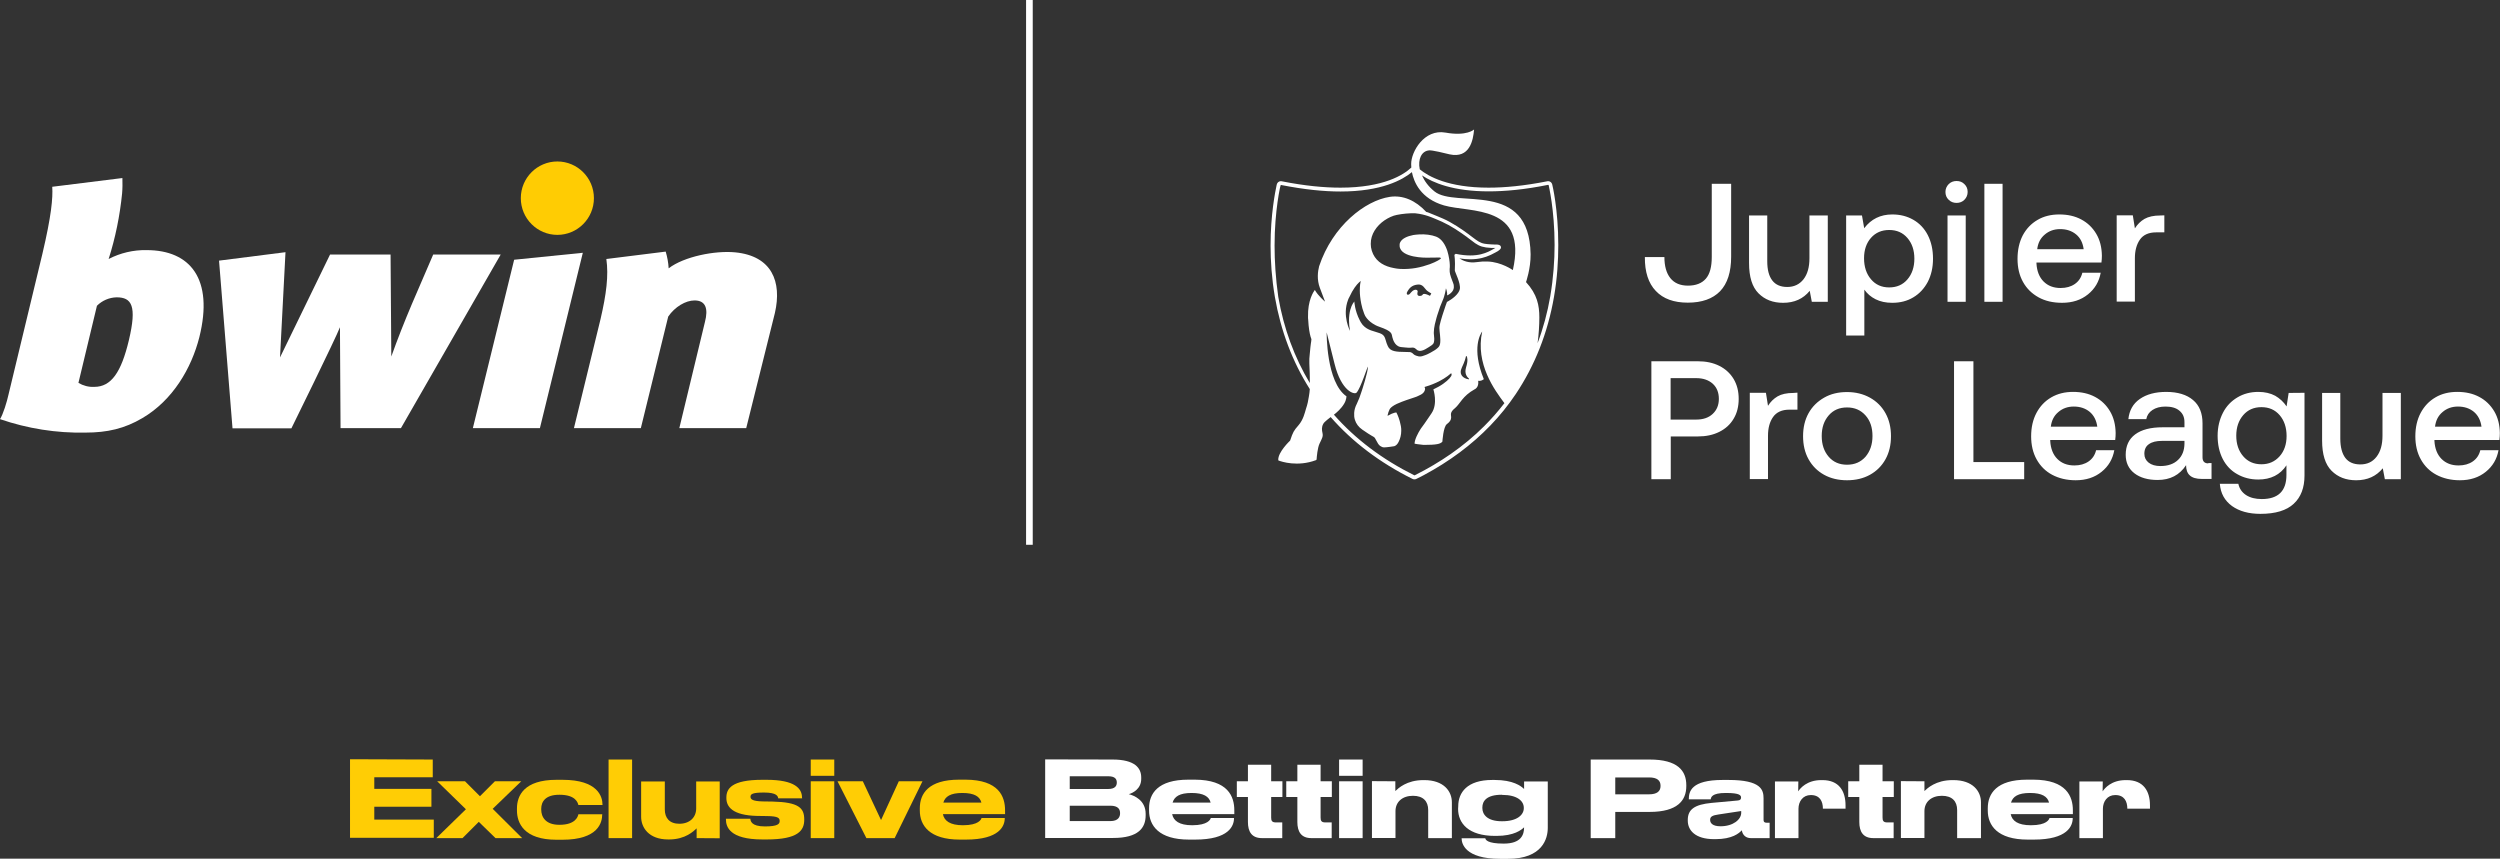 <?xml version="1.0" encoding="utf-8"?>
<!-- Generator: Adobe Illustrator 26.0.1, SVG Export Plug-In . SVG Version: 6.00 Build 0)  -->
<svg version="1.1" id="Layer_1" xmlns="http://www.w3.org/2000/svg" xmlns:xlink="http://www.w3.org/1999/xlink" x="0px" y="0px"
	 viewBox="0 0 1689.2 580.2" style="enable-background:new 0 0 1689.2 580.2;" xml:space="preserve">
<rect x="0" y="0" width="1689.2" height="580.2" fill="#333333" stroke="none"/>
<style type="text/css">
	.st0{fill:#FFFFFF;}
	.st1{fill:#FFCC03;}
	.st2{fill:#FFCD05;}
</style>
<g>
	<g>
		<rect x="693.3" y="0" class="st0" width="4.5" height="368.1"/>
		<path class="st0" d="M955.7,321.2c-21.7-10.8-39.9-24.5-54.4-41c1.7-1.3,4.9-4,6.9-7.4c1.7-2.8,1.5-5.1,1.6-5
			c-13.8-9.5-13.4-43.2-13.4-43.2l5.3,21.1c4.7,19,13.6,21.1,14.9,19.6c2.9-3.2,7.4-17.9,7.7-17.6c0.1,3.5-4.2,16.5-4.2,16.5
			c-0.4,1.3-0.9,2.6-1.3,3.8c-0.1,0.4-0.3,0.8-0.4,1.1c-0.6,1.5-1.1,2.7-1.6,3.7c-1.1,2.1-1.7,4.2-1.8,6.2c-0.1,1.6,0,3.2,0.5,4.7
			c0.8,2.6,2.5,4.9,5,6.6c6.3,4.4,7.6,4.7,8.1,5.2c0.3,0.3,0.5,0.5,1.2,1.9c1.1,2,1.5,2.9,2.6,3.8c0.2,0.1,0.9,0.6,1.6,0.9
			c0.4,0.1,0.8,0.2,1.1,0.2c2,0,6.9-0.8,6.9-0.8s1.8-0.3,3.1-3.1c1-2,1.7-4.5,1.7-7.3c0-0.9,0-1.9-0.2-2.9c0-0.3-0.1-0.6-0.2-1
			c-0.7-3.8-2.1-7-2.7-8.1c-0.1-0.2-0.2-0.3-0.2-0.4l0,0v0l0,0l0,0c0,0-1.8-0.1-5.8,2.2l-0.1,0l0,0l0,0l0,0l0-0.1v-0.1l0-0.2l0-0.1
			c0-0.2,0.1-0.4,0.2-0.6l0,0c0-0.1,0.1-0.2,0.1-0.3l0-0.1c0-0.1,0.1-0.2,0.1-0.3l0-0.1c0-0.1,0.1-0.2,0.1-0.3l0-0.1
			c0.1-0.2,0.2-0.5,0.3-0.7l0-0.1l0.1-0.2l0.1-0.1l0-0.1c0.1-0.3,0.2-0.5,0.2-0.5s0.1-0.4,0.6-1c0.6-0.7,1.9-1.8,4.4-3
			c4.7-2.1,8.8-3.3,12-4.4c0.9-0.3,1.8-0.6,2.5-1c2.7-1.1,4.3-2.4,4.6-4.6c0-0.3,0-0.6-0.2-1c-0.1-0.1-0.1-0.2-0.2-0.4
			c3.5-1,11.7-3.7,18-9.3c0,0,0.6,0.5,0.2,1.6c0,0.1-0.1,0.2-0.2,0.4c-0.9,1.6-4,4.6-8.5,7.1c-1.1,0.6-2.3,1.2-3.5,1.8
			c0,0,3.2,9.6-1.2,16.1c-0.8,1.2-1.5,2.2-2.1,3.1c-2.4,3.5-3.2,4.7-4.2,6c-0.1,0.1-0.2,0.2-0.2,0.3c-0.3,0.3-0.6,0.8-1,1.4
			c-1.6,2.5-4,7-4,9.8c0,0,3.2,0.6,5.9,0.8c0.4,0,0.8,0,1.2,0c3.2,0,6.1-0.1,8.2-0.5c1.7-0.3,2.9-0.9,3.5-1.7c0,0,0.6-10,3-11.8
			c2.1-1.6,2.8-2.8,2.9-4.3c0-0.2,0-0.4,0-0.6c-0.1-1.8-0.8-3.2,2.7-6c3.4-2.9,5-8.1,13.1-12.6c0,0,3.1-1.1,2.5-5.8
			c1.6,0.3,2.9-0.4,3.8-1.1c-8.6-21.1-2.1-30.9-1.1-32.2l0,0c-4.8,22,8.6,39.8,15,48.4c-4.2,5.5-8.8,10.7-13.7,15.6
			c-6.8,6.8-14.4,13.1-22.6,18.8c-7.5,5.2-15.6,10-24.2,14.3l-0.1,0L955.7,321.2z M956,195.8c-2.5,0.7-2.9,2.9-4.3,3.3
			c-1.2,0.3-1.6-0.9-0.6-2.4c1-1.6,2.5-3.9,6.5-4.4c3.9-0.6,4.9,2.7,6.6,4.1c0.4,0.3,0.8,0.6,1.1,0.8c0.7,0.4,1.2,0.7,1.5,0.9
			c0.2,0.1,0.2,0.1,0.3,0.2l-0.9,1.6c0,0-0.9-0.5-2-0.9c-0.1,0-0.2-0.1-0.3-0.1c-0.2-0.1-0.5-0.1-0.7-0.2c-0.3-0.1-0.7-0.1-1-0.1
			c-0.7,0-0.9,0.4-1.2,0.8c-0.2,0.2-0.5,0.4-1,0.5c-1.4,0.2-1.9-0.1-2.2-0.7c-0.3-0.6,0.1-2.2,0.1-2.2
			C957.9,195.5,956,195.8,956,195.8 M973,226.5c0.1,0.9,0.2,1.9,0.2,2.8c0,0.3,0,0.6,0,0.9c0,1.8-0.3,3.3-1.1,4.2
			c-0.4,0.5-1,1-1.8,1.6c-0.5,0.4-1.1,0.8-1.7,1.1c-1.2,0.8-2.6,1.5-4,2.2c-0.7,0.3-1.3,0.6-2,0.8c-0.7,0.2-1.3,0.4-1.8,0.6
			c-0.9,0.2-1.6,0.2-2.2,0.1c-3-0.7-3-1.1-4.4-2.3c-0.2-0.1-0.3-0.2-0.4-0.2c-0.8-0.5-0.9-0.4-4.6-0.5c-2.7,0-5.2-0.1-7.2-0.6
			s-3.5-1.5-4.3-3.4c-0.7-1.4-1-2.6-1.3-3.6c-0.7-2.3-1.1-4-4.2-5.1c-3.7-1.4-8-1.7-11.4-5.5l0,0c-0.2-0.2-0.4-0.5-0.6-0.8
			c-0.1-0.1-0.2-0.2-0.2-0.3c-0.2-0.2-0.3-0.4-0.4-0.6c-0.1-0.1-0.1-0.2-0.2-0.3c-0.2-0.3-0.4-0.7-0.6-1.1
			c-3.5-6.8-3.7-12.8-3.7-12.8s-0.4,0.5-1,1.4c-1.1,1.8-2.6,5.5-2.6,11.4c0,2.1,0.2,4.4,0.7,7.1c0,0-5.5-10.2-1.3-21.1
			c0.2-0.6,0.5-1.2,0.8-1.7c2.5-5.5,5-8.5,6.5-9.9c0.7-0.7,1.2-1,1.3-1.1c0,0,0,0.1-0.1,0.2c-0.2,0.6-0.6,2.9-0.6,6.4
			c0,2.4,0.3,5.5,1,8.9c0.4,2,1,4.2,1.9,6.5c0,0,0.1,0.2,0.2,0.5c0.2,0.5,0.5,1.1,0.5,1.1c0.1,0.2,0.3,0.5,0.5,0.8
			c0.9,1.3,2.3,2.9,4.6,4.4c1.2,0.8,2.7,1.6,4.5,2.2c8.9,3.1,8.2,4.6,8.8,7.1c0.3,1.1,0.7,2.4,1.4,3.5c0.4,0.7,0.9,1.3,1.5,1.8
			c0.3,0.2,0.6,0.5,1,0.7c0.5,0.3,1.2,0.5,1.9,0.6c1,0.1,2.1,0.2,3.1,0.3c0.3,0,0.7,0,1,0.1c1.3,0.1,2.3,0.1,3,0
			c0.5,0,0.9-0.1,1.3,0c0.7,0.1,1.4,0.5,2.7,1.7c0,0,1.6,1.4,5.3-0.6c1.8-1,3.1-1.9,4-2.5c0.1-0.1,0.2-0.1,0.3-0.2
			c0.5-0.4,0.7-0.6,0.8-0.7l0.1-0.1c0,0,0.1-0.1,0.3-0.4c0.3-0.4,0.6-1.4,0.6-3.2c0-0.7-0.1-1.5-0.2-2.5c-0.1-0.6-0.1-1.2-0.1-1.9
			c0-1.6,0.3-3.5,0.7-5.4c0.3-1.4,0.7-2.9,1.1-4.3c0.2-0.6,0.3-1.1,0.5-1.7c1.3-4.3,2.8-8.2,3.6-9.9c1.7-3.7,2.3-8.4,2.3-8.4
			s0.2,0.5,0.4,1.2c0.2,0.9,0.5,2,0.4,3.2c0,0.1,0,0.3,0,0.4c0,0,1.8-0.7,3.1-2.2c0.2-0.2,0.3-0.4,0.4-0.5c0.7-0.9,1.2-2.2,1-3.7
			c0-0.3-0.1-0.6-0.1-0.9c-0.3-1.3-1.7-4.2-2.4-7c-0.3-1-0.3-2.2-0.3-3c0-0.2,0-0.4,0-0.6c0.2-1.2,0.2-3.7-0.3-6.7
			c-0.3-1.8-0.7-3.7-1.3-5.6c-1.4-4.1-3.7-8-7.5-9.5c-3.1-1.2-7.5-1.8-11.7-1.5c-1.3,0.1-2.6,0.2-3.8,0.4c-4.1,0.8-7.6,2.4-8.8,4.9
			c-0.4,0.8-0.5,1.6-0.4,2.6c0.7,8.1,18.2,7.8,18.2,7.8l8.4-0.1h0.1c0.3,0,0.7,0,1,0.2l0.1,0.1l0.1,0.2l0,0v0c0,0.5-2.9,2.3-7.5,4
			c-2.8,1-6.1,2-9.7,2.6c-3,0.5-6.6,0.8-10.3,0.6c-0.4,0-0.7-0.1-1.1-0.1c-0.7-0.1-1.5-0.1-2.2-0.3c-0.4-0.1-0.7-0.1-1.1-0.2
			c-0.7-0.1-1.5-0.3-2.2-0.5c-5.7-1.5-10.6-4.8-12.6-11.2c-0.5-1.6-0.7-3.1-0.7-4.6c-0.1-6.7,4.1-12.3,9.1-15.8
			c2.8-1.9,5.8-3.3,8.5-3.8c4.1-0.8,8.1-1.2,12.4-1.1c3.8,0.4,6.3,1.1,8.5,1.8c2.4,0.7,8.9,3.6,9.6,3.9c2.8,1.3,5.8,2.9,8.8,4.8
			c3.3,2.1,5.8,3.9,7.9,5.4c0.3,0.2,0.6,0.5,0.9,0.7c0.6,0.4,1.1,0.8,1.6,1.2c1.2,0.9,2.2,1.7,3.2,2.4c1.5,1,2.9,1.8,4.6,2.3
			c1.7,0.5,3.7,0.8,6.2,0.9h0c0,0,0.3,0,0.7,0s0.9,0,1.5,0c0.2,0,0.5,0,0.7,0c-0.3,0.2-0.6,0.4-1,0.6c-0.8,0.4-1.7,1-2.8,1.5
			c-0.3,0.1-0.6,0.3-1,0.5c-2.7,1.2-6.4,2.5-12.2,2.5c-2.8,0-6-0.3-9.8-1.1l0,0l0,0c-0.2,0.1-0.7,0.6-0.9,0.7c0,0,0.7,3.7,0.3,10.5
			c0,1.1,4.1,8.6,3.4,12.6c-0.2,0.9-0.6,1.8-1.2,2.6c-2.5,3.6-7.5,6.1-7.5,6.1s-1.7,4.5-3.1,9.1c-0.4,1.3-0.8,2.6-1.1,3.7
			c-0.6,2.1-1,4-0.9,5C972.6,222.9,972.8,224.7,973,226.5 M992.5,255.8c0.2,0.2,0.1,0.5-0.2,0.5c-3.6-0.6-6.9-3.1-4.5-8.1
			c1.9-3.9,2.5-6.4,2.7-7.4c0-0.3,0.4-0.3,0.5-0.1c0.5,0.9,1,3.1-0.4,7.5C989.3,252.5,991.3,254.8,992.5,255.8 M861.2,165.9
			c0-12,1-22.1,2-29.3c0.5-3.6,1-6.4,1.4-8.4c0.2-1,0.3-1.7,0.5-2.2c0.1-0.5,0.2-0.8,0.2-0.8l0,0c0-0.2,0.2-0.2,0.3-0.2h0h0
			c15.8,3.1,29,4.4,40.1,4.4c27.9,0,42-7.9,48.3-13.1c1.3,6.7,5.9,17.9,21.7,22.5c17.6,5.1,56.6-0.9,46.5,43.7c0,0-7.7-5.5-17.1-5.8
			c-2.2-0.1-4.6,0-7.2,0.4c-5.4,0.8-9.2-0.8-11.8-2.5c2.7,0.4,5.1,0.6,7.3,0.6c6.1,0,10.3-1.4,13.2-2.7c0.4-0.2,0.7-0.3,1.1-0.5
			c1.2-0.6,2.2-1.1,2.9-1.5c1.2-0.6,2-1.1,2.5-1.6c0.3-0.2,0.5-0.5,0.7-0.7c0.2-0.3,0.4-0.6,0.4-1.1c0-0.2-0.1-0.5-0.2-0.7
			c-0.1-0.2-0.2-0.4-0.4-0.5c-0.3-0.3-0.7-0.4-1-0.5c-0.2-0.1-0.3-0.1-0.5-0.1c-0.4-0.1-1-0.1-1.7-0.1c-0.3,0-0.6,0-0.9,0
			c-1,0-2-0.1-2.2-0.1c-1.6-0.1-3-0.2-4.1-0.4c-1.7-0.3-2.9-0.8-4.1-1.5c-1.3-0.7-2.6-1.8-4.4-3.1c-0.5-0.4-1-0.8-1.6-1.2
			c-0.3-0.2-0.6-0.4-0.9-0.7c-2.1-1.5-4.6-3.4-8-5.5c-3.2-2-6.2-3.7-9.2-5c-0.7-0.3-7.3-3.1-9.9-4.1c-0.4-0.2-0.9-0.3-1.4-0.4
			c-7.2-7.8-15.8-11.5-24.6-10.2c-16.7,2.5-38.7,19.6-47.8,46.9c-0.9,3.5-1.6,9,0.5,14.6l3.5,9.3c0,0-4.6-3.8-6.9-7.9
			c-0.8,1.1-4.9,6.9-4.6,18.3c0,0.6,0,1.1,0.1,1.6c0.3,5.9,1,9.5,1.6,11.6c0.2,0.8,0.4,1.3,0.6,1.8c-0.1,1.1-0.2,2.1-0.4,3.1
			c-0.1,0.8-0.2,1.7-0.3,2.5c-0.4,3.4-0.6,7-0.7,7.6l0,0.1c0,0.2,0,0.5,0,0.8c0,0.1,0,0.2,0,0.3c0,0.2,0,0.4,0,0.7v0.3
			c0,0.3,0,0.6,0,0.9v0.1c0.1,3.3,0.4,7.9,0.3,13.2c-10.4-17.3-17.6-36.8-21.3-58.2C861.9,187.9,861.2,176.2,861.2,165.9
			 M1046,124.9L1046,124.9L1046,124.9c0.2,0,0.3,0.1,0.4,0.2c0,0.2,4,16.6,4,40.4c0,10.4-0.8,22.1-2.9,34.6
			c-1.9,11.1-4.8,21.8-8.6,31.8c0.8-5.8,1.2-12.3,1.2-17.4c0-8.1-1.4-15.6-9-23.9c0,0,3.2-9.1,3.1-18.8c-0.8-50.9-50.6-30.7-65-42.5
			c-4.1-3.3-6.8-7.1-8.4-10.8c7.4,5,21.2,10.8,45.1,10.8C1017,129.3,1030.2,128.1,1046,124.9 M1050,200.6c2.2-12.6,2.9-24.5,2.9-35
			c0-24.1-4-40.7-4.1-41c-0.3-1.3-1.5-2.2-2.8-2.2c-0.2,0-0.4,0-0.6,0.1h0c-15.7,3.1-28.7,4.3-39.6,4.3c-27.2,0-40.7-7.6-46.5-12.4
			c-1.4-6.8,1.2-12.5,6.5-12.8c0,0,1.3-0.4,13.7,2.7c13.5,2.9,15.9-9.4,16.5-16.8c0,0-4.9,4.7-19.3,2.1s-23.3,13-23.2,21.3
			c0,0.1,0,1,0.1,2.3c0,0,0,0.1-0.1,0.1c-5,4.7-18.4,13.5-47.8,13.5c-10.9,0-24-1.2-39.6-4.3c0,0,0,0,0,0s0,0,0,0l0,0
			c-0.2,0-0.4-0.1-0.6-0.1c-1.3,0-2.5,0.9-2.8,2.2l0,0c0,0.1-0.1,0.3-0.2,0.9c-0.8,3.8-4,19.3-4,40.5c0,10.4,0.8,22.2,2.9,34.6
			c4,23,11.9,43.9,23.6,62.3c-0.1,1.6-0.3,3.2-0.6,4.9c-0.4,2.8-1,5.6-2,8.5c-0.8,2.7-1.8,7.3-5,11c-3.3,3.8-3.7,4.5-5.7,10.4
			c0,0-8.4,7.9-8,13.2c0,0.1,0.1,0.2,0.3,0.3l0,0c1.8,0.7,12.7,4.4,25.2-0.3c0.3-0.2,0.3-0.3,0.4-0.5c0.1-1.6,0.6-7.8,2-10.7
			c1.6-3.4,2.5-4.7,2-7c-0.5-2.2-0.7-4.1,0.5-6.3c0.4-0.8,1.4-1.7,2.6-2.7c0.7-0.6,1.6-1.2,2.4-1.9c14.7,16.8,33.2,30.8,55.3,41.8
			l0,0c0.4,0.2,0.8,0.3,1.3,0.3s0.9-0.1,1.3-0.3h0c1.7-0.8,3.3-1.7,4.9-2.5c17.4-9.3,32.5-20.5,45.1-33.6
			c6.4-6.6,12.1-13.7,17.2-21.3l0,0l0,0C1037.1,246.9,1045.8,224.9,1050,200.6"/>
		<path class="st0" d="M1645.3,288.3c0.5-4.1,2.1-7.4,5.1-9.9c2.9-2.5,6.4-3.7,10.4-3.7c4.3,0,7.9,1.2,10.8,3.6
			c2.8,2.4,4.5,5.7,5.1,10L1645.3,288.3L1645.3,288.3z M1632,294.8c0,5.9,1.2,11.1,3.7,15.6c2.5,4.5,6,8,10.5,10.4s9.8,3.7,15.9,3.7
			c7,0,12.8-1.9,17.5-5.7c4.7-3.8,7.5-8.6,8.6-14.6h-12.3c-0.8,3.3-2.5,5.8-5.1,7.6s-5.8,2.7-9.6,2.7c-4.8,0-8.6-1.5-11.5-4.4
			s-4.5-7-4.8-12.1v-0.7h43.9c0.2-1.6,0.3-3.1,0.3-4.7c-0.1-5.6-1.3-10.5-3.8-14.7c-2.5-4.2-5.8-7.4-10.1-9.7s-9.2-3.4-14.9-3.4
			c-5.5,0-10.5,1.2-14.7,3.7c-4.3,2.5-7.6,6-10,10.5C1633.2,283.5,1632,288.8,1632,294.8 M1609.8,265.5v28.9c0,6-1.3,10.7-4,14.2
			c-2.7,3.5-6.3,5.2-11,5.2c-4.5,0-7.9-1.5-10.1-4.4s-3.4-7.3-3.4-13v-30.9h-12.3v32.1c0,9.4,2.1,16.2,6.4,20.5s9.8,6.4,16.6,6.4
			c7.6,0,13.6-2.7,18-8.1l1.4,7.4h10.8v-58.3L1609.8,265.5L1609.8,265.5L1609.8,265.5z M1528,313.7c-5.1,0-9.2-1.8-12.3-5.4
			c-3.1-3.6-4.7-8.2-4.7-13.9s1.6-10.3,4.7-13.9c3.1-3.6,7.2-5.4,12.3-5.4c5.1,0,9.2,1.8,12.3,5.4c3.1,3.6,4.7,8.3,4.7,14.1
			c0,5.6-1.6,10.2-4.7,13.7C1537.1,311.9,1533,313.7,1528,313.7 M1546.4,265.5l-1.4,9.1c-2-3-4.6-5.4-7.7-7.2
			c-3.2-1.7-7-2.6-11.4-2.6c-5.2,0-9.9,1.2-14.1,3.7c-4.2,2.5-7.5,5.9-9.8,10.4s-3.6,9.6-3.6,15.5c0,6.1,1.2,11.3,3.5,15.8
			c2.3,4.4,5.6,7.9,9.8,10.2c4.2,2.4,8.9,3.6,14.2,3.6c8.4,0,14.8-3.2,19-9.6v6.5c0,10.9-5.6,16.3-16.7,16.3
			c-4.3,0-7.8-0.9-10.6-2.7c-2.7-1.8-4.5-4.3-5.2-7.6h-12.5c0.5,6.5,3.3,11.4,8.2,15c4.9,3.5,11.3,5.3,19.2,5.3
			c10.2,0,17.7-2.3,22.5-6.8c4.9-4.5,7.3-10.9,7.3-19.1v-55.9L1546.4,265.5L1546.4,265.5L1546.4,265.5z M1476,299.9
			c-0.1,4.5-1.5,8.2-4.4,10.9c-2.8,2.7-6.8,4.1-11.9,4.1c-3.3,0-6-0.8-7.9-2.3s-2.9-3.5-2.9-6c0-2.9,1-5.1,3.1-6.5
			c2.1-1.5,5-2.2,8.8-2.2h15.2L1476,299.9L1476,299.9z M1492.1,313.1c-2.6,0-3.9-1.4-3.9-4.1v-23c0-6.8-2.1-12.1-6.4-15.7
			c-4.2-3.6-10.3-5.5-18.1-5.5c-7.4,0-13.3,1.6-17.9,4.8s-7.1,7.8-7.7,13.6h12.1c0.5-2.6,1.8-4.6,4.2-6.2c2.3-1.5,5.2-2.3,8.8-2.3
			c4,0,7.2,0.9,9.4,2.8c2.3,1.9,3.4,4.4,3.4,7.7v3.5h-14.7c-8.1,0-14.3,1.6-18.6,4.8s-6.4,7.8-6.4,13.8c0,5.3,2,9.5,5.9,12.5
			c3.9,3,9.2,4.5,15.7,4.5c8.4,0,14.8-3.3,19.2-10c0,3,0.8,5.4,2.5,6.9c1.7,1.6,4.4,2.4,8.2,2.4h6.5v-10.7H1492.1z M1385.7,288.3
			c0.5-4.1,2.1-7.4,5.1-9.9c2.9-2.5,6.4-3.7,10.4-3.7c4.3,0,7.9,1.2,10.8,3.6c2.8,2.4,4.5,5.7,5.1,10L1385.7,288.3L1385.7,288.3z
			 M1372.4,294.8c0,5.9,1.2,11.1,3.7,15.6c2.5,4.5,6,8,10.5,10.4s9.8,3.7,15.9,3.7c7,0,12.8-1.9,17.5-5.7c4.7-3.8,7.5-8.6,8.6-14.6
			h-12.3c-0.8,3.3-2.5,5.8-5.1,7.6s-5.8,2.7-9.6,2.7c-4.8,0-8.6-1.5-11.5-4.4s-4.5-7-4.8-12.1v-0.7h43.9c0.2-1.6,0.3-3.1,0.3-4.7
			c-0.1-5.6-1.3-10.5-3.8-14.7c-2.5-4.2-5.8-7.4-10.1-9.7s-9.2-3.4-14.9-3.4c-5.5,0-10.4,1.2-14.7,3.7s-7.6,6-10,10.5
			C1373.6,283.5,1372.4,288.8,1372.4,294.8 M1367.7,323.8v-11.6h-34.3v-68.1h-13.1v79.7L1367.7,323.8L1367.7,323.8z M1248,314
			c-5.2,0-9.3-1.8-12.4-5.4c-3.1-3.6-4.7-8.2-4.7-14s1.6-10.3,4.7-13.9c3.1-3.6,7.2-5.4,12.4-5.4s9.3,1.8,12.5,5.4
			c3.2,3.6,4.7,8.2,4.7,13.9s-1.6,10.3-4.7,14C1257.3,312.2,1253.2,314,1248,314 M1248,324.5c5.8,0,11-1.2,15.5-3.7
			c4.5-2.5,8-6,10.5-10.5s3.7-9.7,3.7-15.6c0-5.8-1.2-11-3.7-15.5c-2.5-4.5-6-8-10.5-10.5c-4.5-2.5-9.7-3.8-15.5-3.8
			c-5.8,0-11,1.2-15.5,3.8s-8,6-10.5,10.5c-2.5,4.5-3.7,9.7-3.7,15.5c0,5.9,1.2,11.1,3.7,15.6c2.5,4.5,6,8,10.5,10.5
			C1237,323.3,1242.2,324.5,1248,324.5 M1211.8,265.5c-4.5,0-8.1,0.8-10.7,2.3c-2.7,1.6-4.8,3.7-6.5,6.4l-1.4-8.8h-10.9v58.3h12.3
			v-29.3c0-5.1,1.1-9.3,3.4-12.6s6-5,11-5h5.5v-11.5L1211.8,265.5L1211.8,265.5L1211.8,265.5z M1128.8,255.5h17.3
			c4.7,0,8.4,1.3,11.2,3.8c2.7,2.5,4.1,5.9,4.1,10.2c0,4.2-1.4,7.6-4.2,10.2s-6.5,3.8-11.2,3.8h-17.2L1128.8,255.5L1128.8,255.5z
			 M1115.8,244.1v79.7h13.1v-28.9h18.3c5.5,0,10.3-1,14.5-3.1c4.2-2.1,7.4-5,9.7-8.9c2.3-3.8,3.4-8.3,3.4-13.4
			c0-5.1-1.1-9.5-3.4-13.4c-2.3-3.8-5.5-6.8-9.7-8.9c-4.2-2.1-9-3.1-14.5-3.1L1115.8,244.1L1115.8,244.1z"/>
		<path class="st0" d="M1459.7,145.6c-4.5,0-8,0.8-10.7,2.3c-2.7,1.6-4.8,3.7-6.5,6.4l-1.4-8.8h-10.9v58.3h12.3v-29.3
			c0-5.1,1.1-9.3,3.4-12.6s6-4.9,11-4.9h5.5v-11.5L1459.7,145.6L1459.7,145.6L1459.7,145.6z M1376.5,168.4c0.5-4.1,2.1-7.4,5.1-9.9
			c2.9-2.5,6.4-3.7,10.4-3.7c4.3,0,7.9,1.2,10.8,3.6s4.5,5.7,5.1,10H1376.5z M1363.2,174.9c0,5.9,1.2,11.1,3.7,15.6s6,7.9,10.5,10.4
			s9.8,3.7,15.9,3.7c7,0,12.8-1.9,17.5-5.7c4.7-3.8,7.5-8.6,8.6-14.6H1407c-0.8,3.3-2.5,5.8-5.1,7.6s-5.8,2.7-9.6,2.7
			c-4.8,0-8.6-1.5-11.5-4.4s-4.5-7-4.8-12.1v-0.7h43.9c0.2-1.6,0.3-3.1,0.3-4.7c-0.1-5.6-1.3-10.5-3.8-14.7
			c-2.5-4.2-5.8-7.4-10.1-9.7s-9.2-3.4-14.9-3.4c-5.5,0-10.5,1.2-14.7,3.7c-4.3,2.5-7.6,6-10,10.5
			C1364.4,163.6,1363.2,168.9,1363.2,174.9 M1340.8,203.9h12.3v-79.7h-12.3V203.9z M1315.9,203.9h12.3v-58.3h-12.3V203.9z
			 M1322,122.3c-2.1,0-3.9,0.7-5.3,2.1c-1.4,1.4-2.2,3.2-2.2,5.3c0,2.1,0.7,3.9,2.2,5.3c1.4,1.4,3.2,2.1,5.3,2.1
			c2.1,0,3.9-0.7,5.3-2.1c1.4-1.4,2.2-3.2,2.2-5.3s-0.7-3.9-2.2-5.3C1325.9,123,1324.2,122.3,1322,122.3 M1276.5,194.2
			c-5.1,0-9.2-1.8-12.3-5.5c-3.1-3.6-4.7-8.4-4.7-14.2c0-5.7,1.6-10.3,4.7-13.8c3.1-3.5,7.2-5.3,12.3-5.3c5.1,0,9.2,1.8,12.3,5.4
			s4.7,8.2,4.7,14c0,5.7-1.6,10.4-4.7,14C1285.7,192.4,1281.6,194.2,1276.5,194.2 M1278.6,144.9c-8,0-14.3,3.1-19,9.3l-1.5-8.6
			h-10.7v81.1h12.3v-31c1.9,2.7,4.4,4.9,7.6,6.5c3.2,1.6,6.9,2.4,11.3,2.4c5.3,0,10.1-1.2,14.2-3.7c4.2-2.5,7.4-6,9.8-10.5
			c2.3-4.5,3.5-9.7,3.5-15.6c0-6.1-1.2-11.4-3.5-15.9c-2.3-4.5-5.6-8-9.8-10.4C1288.6,146.1,1283.9,144.9,1278.6,144.9
			 M1222.6,145.6v28.9c0,6-1.3,10.7-4,14.2c-2.7,3.4-6.3,5.2-11,5.2c-4.5,0-7.9-1.5-10.1-4.4c-2.3-3-3.4-7.3-3.4-13v-30.9h-12.3
			v32.1c0,9.4,2.1,16.2,6.4,20.5s9.8,6.4,16.6,6.4c7.6,0,13.6-2.7,18-8.1l1.4,7.4h10.8v-58.3L1222.6,145.6L1222.6,145.6
			L1222.6,145.6z M1111.4,173.7c-0.1,10,2.4,17.7,7.4,22.9c5,5.3,12.2,7.9,21.6,7.9c9.6,0,16.8-2.6,21.8-7.7c5-5.2,7.5-13,7.5-23.4
			v-49.2h-13.1v49.4c0,6.7-1.3,11.6-4,14.7c-2.7,3.1-6.7,4.7-12.1,4.7c-5.2,0-9.2-1.7-11.9-5.1c-2.7-3.4-4-8.2-4-14.2L1111.4,173.7
			L1111.4,173.7z"/>
		<polygon class="st0" points="347.4,175.5 319.5,289.3 364.8,289.3 393.8,170.8 		"/>
		<path class="st0" d="M496.7,170.5c-13.5-1.3-34.5,2.8-44.9,10.8c-0.2-3.8-0.9-7.6-2-11.3l-40.1,5c1.6,11.2,0,23.7-3.9,40.5
			l-18,73.8H433l18.5-75.4c4.5-6.6,11.8-10.9,17.8-10.9c7.5,0,9.4,5.5,7,14.6L459,289.3h45.2l19.4-77.9
			C528.4,190.4,521.6,172.9,496.7,170.5"/>
		<path class="st0" d="M292.7,172l-14.3,33.2c-5.3,12.5-9.9,24.2-14,35.7l-0.5-68.9H223l-33.8,69.5l3.7-71.1l-44.9,5.7l9.1,113.3
			h39.8c0,0,30.1-61.1,32.8-68.3l0.4,68.2h40.8l67.4-117.3L292.7,172L292.7,172L292.7,172L292.7,172z"/>
		<path class="st0" d="M87.1,229.8c-5.2,21.9-12,31.6-23.4,31.6c-3.8,0.2-7.5-0.8-10.7-2.7l12.5-52.1c3.5-3.5,8.3-5.6,13.3-5.7
			C89,200.9,92.6,206.6,87.1,229.8 M99.1,169c-8.9-0.2-17.8,1.9-25.7,6c4.6-14.4,7.6-29.3,9.1-44.3c0.3-3.4,0.3-6.9,0.2-10.4
			l-47.4,5.9c0.5,7.6-0.6,19.7-6.7,45.5L5.7,266.8C4.7,271.4,2.1,280,0,283.2c18.6,6.4,38.1,9.5,57.7,9.1c14.8,0,26.5-2.7,38.5-9.8
			c20.5-12,33.2-33.7,38.5-54.7C144.5,188.4,128.5,169,99.1,169"/>
		<path class="st1" d="M401.3,133.9c0-13.7-11.1-24.8-24.7-24.8s-24.7,11.1-24.7,24.8c0,13.7,11.1,24.8,24.7,24.8
			C390.2,158.7,401.3,147.6,401.3,133.9"/>
	</g>
	<g>
		<path class="st2" d="M292.4,513.2v12h-39.5v7.8h38.6v12.1h-38.6v8.7h40.2v12.3h-56.6v-53.1L292.4,513.2L292.4,513.2z"/>
		<path class="st2" d="M314.2,527.9l10.1,10.1l10.1-10.1h17.8l-19.3,18.6l19.9,19.8h-18l-11.3-11l-11,11h-17.7l20-19.5l-19.4-18.9
			L314.2,527.9L314.2,527.9L314.2,527.9z"/>
		<path class="st2" d="M406.9,550.3c0,5.3-2.5,17.1-27,17.1h-3.9c-21.9,0-26.7-11.2-26.7-19.8v-1.4c0-8.6,4.8-19.3,26.7-19.3h4.1
			c24,0,27,11.5,27,16.8v0.2h-16.3c-0.4-1.5-1.8-6.9-12.7-6.9h-0.2c-9.3,0-12.2,4.6-12.2,9.5v0.5c0,5.1,3,10.3,12.2,10.3h0.2
			c10.7,0,12.4-5.5,12.7-7.1h16.3L406.9,550.3L406.9,550.3L406.9,550.3z"/>
		<path class="st2" d="M411.2,566.3v-53.1h15.9v53.1H411.2z"/>
		<path class="st2" d="M470.7,566.3v-6.6c-1.9,1.8-7.5,7.5-18.6,7.5h-0.6c-13.2,0-18.3-8.1-18.3-15.3v-23.9h16v19
			c0,5.6,3.1,9.6,9.8,9.6c6.9,0,11.4-4.2,11.4-10.4V528h15.9v38.4L470.7,566.3L470.7,566.3L470.7,566.3z"/>
		<path class="st2" d="M542,539.4h-16.2c-0.1-1.4-1-3.9-9.5-3.9h-0.1c-7.6,0-9.1,1-9.1,2.8v0.1c0,1.7,1.4,2.9,8.1,3.1l6.8,0.1
			c17.8,0.4,21.4,4.4,21.4,12v0.4c0,7.1-4.1,13.2-25.3,13.2h-2.9c-22.4,0-24.7-8.7-24.7-13.6v-0.4H507c0.1,1.4,0.5,5.2,9.8,5.2h0.1
			c8.8,0,9.9-1.8,9.9-3.6v-0.1c0-1.9-0.9-3.2-8.4-3.3l-6.9-0.1c-16.7-0.4-20.7-6.3-20.7-12v-0.4c0-5.8,3.2-12,24.3-12h2.8
			c19.5,0,24,6.1,24,12L542,539.4L542,539.4L542,539.4z"/>
		<path class="st2" d="M547.8,524.2v-11h15.9v11H547.8z M547.8,566.3v-38.4h15.9v38.4H547.8z"/>
		<path class="st2" d="M583,527.9l12.3,26.2l12-26.2h16l-18.8,38.4h-19.1l-19.5-38.4H583z"/>
		<path class="st2" d="M679.1,547.5v2.6h-42c0.9,4.5,4.8,7.5,13.5,7.5h0.1c10.5,0,12.3-3.9,12.5-4.9h15.7v0.1
			c0,5.2-3.4,14.5-26.3,14.5h-4.1c-20.5,0-27-9.6-27-19.6v-1.6c0-9.8,5.8-19.3,26.6-19.3h4.3C674.9,526.9,679.1,538.2,679.1,547.5z
			 M637.4,542.3h25.7c-1-4.1-4.8-6.5-12.8-6.5h-0.1C642.2,535.8,638.6,538.2,637.4,542.3z"/>
		<path class="st0" d="M751.7,513.2c15.2,0,19.4,5.8,19.4,12.1v1c0,6.8-5.8,9.6-8.4,10.3c3.6,0.9,11.4,4.1,11.4,13.3v1
			c0,8.4-4.8,15.3-22,15.3h-45.9v-53.1L751.7,513.2L751.7,513.2z M722.8,533.1h26c4.6,0,5.8-2.1,5.8-4.3v-0.1c0-2.2-1.1-4.2-5.8-4.2
			h-26V533.1z M722.8,554.8h27.4c5.6,0,6.6-3.1,6.6-5.2v-0.3c0-2.3-1.1-4.9-6.6-4.9h-27.4V554.8z"/>
		<path class="st0" d="M834,547.5v2.6h-42c0.9,4.5,4.8,7.5,13.5,7.5h0.1c10.5,0,12.3-3.9,12.5-4.9h15.7v0.1
			c0,5.2-3.4,14.5-26.3,14.5h-4.1c-20.5,0-27-9.6-27-19.6v-1.6c0-9.8,5.8-19.3,26.6-19.3h4.3C829.8,526.9,834,538.2,834,547.5z
			 M792.3,542.3H818c-1-4.1-4.8-6.5-12.8-6.5h-0.1C797.1,535.8,793.5,538.2,792.3,542.3z"/>
		<path class="st0" d="M852.7,566.3c-6.9,0-9.5-4.3-9.5-10.9v-16.9h-7.5v-10.6h7.5v-11.2h15.7v11.2h7.6v10.6h-7.6v13.9
			c0,2.1,0.5,3.3,3.2,3.3h4.3v10.6L852.7,566.3L852.7,566.3z"/>
		<path class="st0" d="M886.1,566.3c-6.9,0-9.5-4.3-9.5-10.9v-16.9h-7.5v-10.6h7.5v-11.2h15.7v11.2h7.6v10.6h-7.6v13.9
			c0,2.1,0.5,3.3,3.2,3.3h4.3v10.6L886.1,566.3L886.1,566.3z"/>
		<path class="st0" d="M904.8,524.2v-11h15.9v11H904.8z M904.8,566.3v-38.4h15.9v38.4H904.8z"/>
		<path class="st0" d="M942.8,527.9v6.6c1.9-1.8,7.6-7.4,19-7.4h0.5c13.3,0,18.7,7.6,18.7,15v24.2h-16v-19c0-5.8-3.3-9.6-10.3-9.6
			c-7.1,0-11.8,4.1-11.8,10.4v18.1H927v-38.4L942.8,527.9L942.8,527.9L942.8,527.9z"/>
		<path class="st0" d="M985.3,544.8c0-9.3,6-17.8,23-17.8h1.5c12.7,0,17.9,4.1,20,6.1v-5.1h16v31.4c0,7-3.4,20.9-27,20.9h-5.1
			c-24.1,0-26.1-10.6-26.1-13.7v-0.2h16c0.1,1,1.4,3.6,12.3,3.6h0.2c11.8,0,13.7-6.1,13.7-11c-1.8,1.7-6.6,5.8-18.7,5.8h-0.9
			c-18,0-25-8.5-25-18.3L985.3,544.8L985.3,544.8z M1014.7,537c-10.3,0-13.1,4.3-13.1,8.6v0.4c0,4.3,3.3,8.9,13.1,8.9h0.4
			c10.1,0,14.5-4.4,14.5-8.8v-0.3c0-4.6-4.5-8.7-14.5-8.7L1014.7,537L1014.7,537z"/>
		<path class="st0" d="M1091.4,548.6v17.7h-16.6v-53.1h39.8c19,0,24.8,7.6,24.8,17.3v0.7c0,9.5-5.8,17.4-24.8,17.4L1091.4,548.6
			L1091.4,548.6z M1091.4,536.7h22.9c5.2,0,7.7-2,7.7-5.6v-0.2c0-3.6-2.4-5.6-7.7-5.6h-22.9V536.7z"/>
		<path class="st0" d="M1140.4,554c0-7.1,4.6-10.4,16.1-11.5l17.5-1.6c1.8-0.1,2.4-0.8,2.4-2c0-1.4-0.7-3.1-10-3.1h-0.4
			c-9.5,0-9.9,3-10.1,4.3h-14.8v-0.1c0-5.1,1.5-13,22.9-13h3.9c22.2,0,23.7,6.8,23.7,12.4V554c0,1.1,0.4,1.9,2,1.9h2.1v10.4H1183
			c-3,0-5.5-1.7-6.1-5.3c-1.8,2-6.4,6-17.8,6h-0.9c-12.8,0-17.8-6-17.8-12.5L1140.4,554L1140.4,554L1140.4,554z M1176.5,548
			l-15.2,2.3c-4.1,0.6-5.8,1.4-5.8,3.6v0.1c0,2.1,1.6,4.3,7,4.3c8.6,0,14-4.6,14-9.1V548z"/>
		<path class="st0" d="M1215,534.7c1.4-2.1,5.9-7.6,15.6-7.6h0.8c11.1,0,15.6,7.3,15.6,17.1v2.2h-15.3c0-5-2.1-9.2-8.1-9.2h-0.1
			c-5.3,0-8.3,4.3-8.3,9.3v19.8h-15.9V528h15.8L1215,534.7L1215,534.7L1215,534.7z"/>
		<path class="st0" d="M1265.8,566.3c-6.9,0-9.5-4.3-9.5-10.9v-16.9h-7.5v-10.6h7.5v-11.2h15.7v11.2h7.6v10.6h-7.6v13.9
			c0,2.1,0.5,3.3,3.2,3.3h4.3v10.6L1265.8,566.3L1265.8,566.3z"/>
		<path class="st0" d="M1300.3,527.9v6.6c1.9-1.8,7.6-7.4,19-7.4h0.5c13.3,0,18.7,7.6,18.7,15v24.2h-16.1v-19
			c0-5.8-3.3-9.6-10.3-9.6c-7.1,0-11.8,4.1-11.8,10.4v18.1h-15.9v-38.4L1300.3,527.9L1300.3,527.9L1300.3,527.9z"/>
		<path class="st0" d="M1400.6,547.5v2.6h-42c0.9,4.5,4.8,7.5,13.6,7.5h0.1c10.6,0,12.3-3.9,12.5-4.9h15.7v0.1
			c0,5.2-3.4,14.5-26.3,14.5h-4.1c-20.5,0-27-9.6-27-19.6v-1.6c0-9.8,5.8-19.3,26.6-19.3h4.3
			C1396.3,526.9,1400.6,538.2,1400.6,547.5z M1358.8,542.3h25.7c-1-4.1-4.8-6.5-12.8-6.5h-0.1C1363.6,535.8,1360,538.2,1358.8,542.3
			z"/>
		<path class="st0" d="M1420.7,534.7c1.4-2.1,5.9-7.6,15.6-7.6h0.8c11.1,0,15.6,7.3,15.6,17.1v2.2h-15.3c0-5-2.1-9.2-8.1-9.2h-0.1
			c-5.3,0-8.3,4.3-8.3,9.3v19.8H1405V528h15.8L1420.7,534.7L1420.7,534.7L1420.7,534.7z"/>
	</g>
</g>
</svg>
